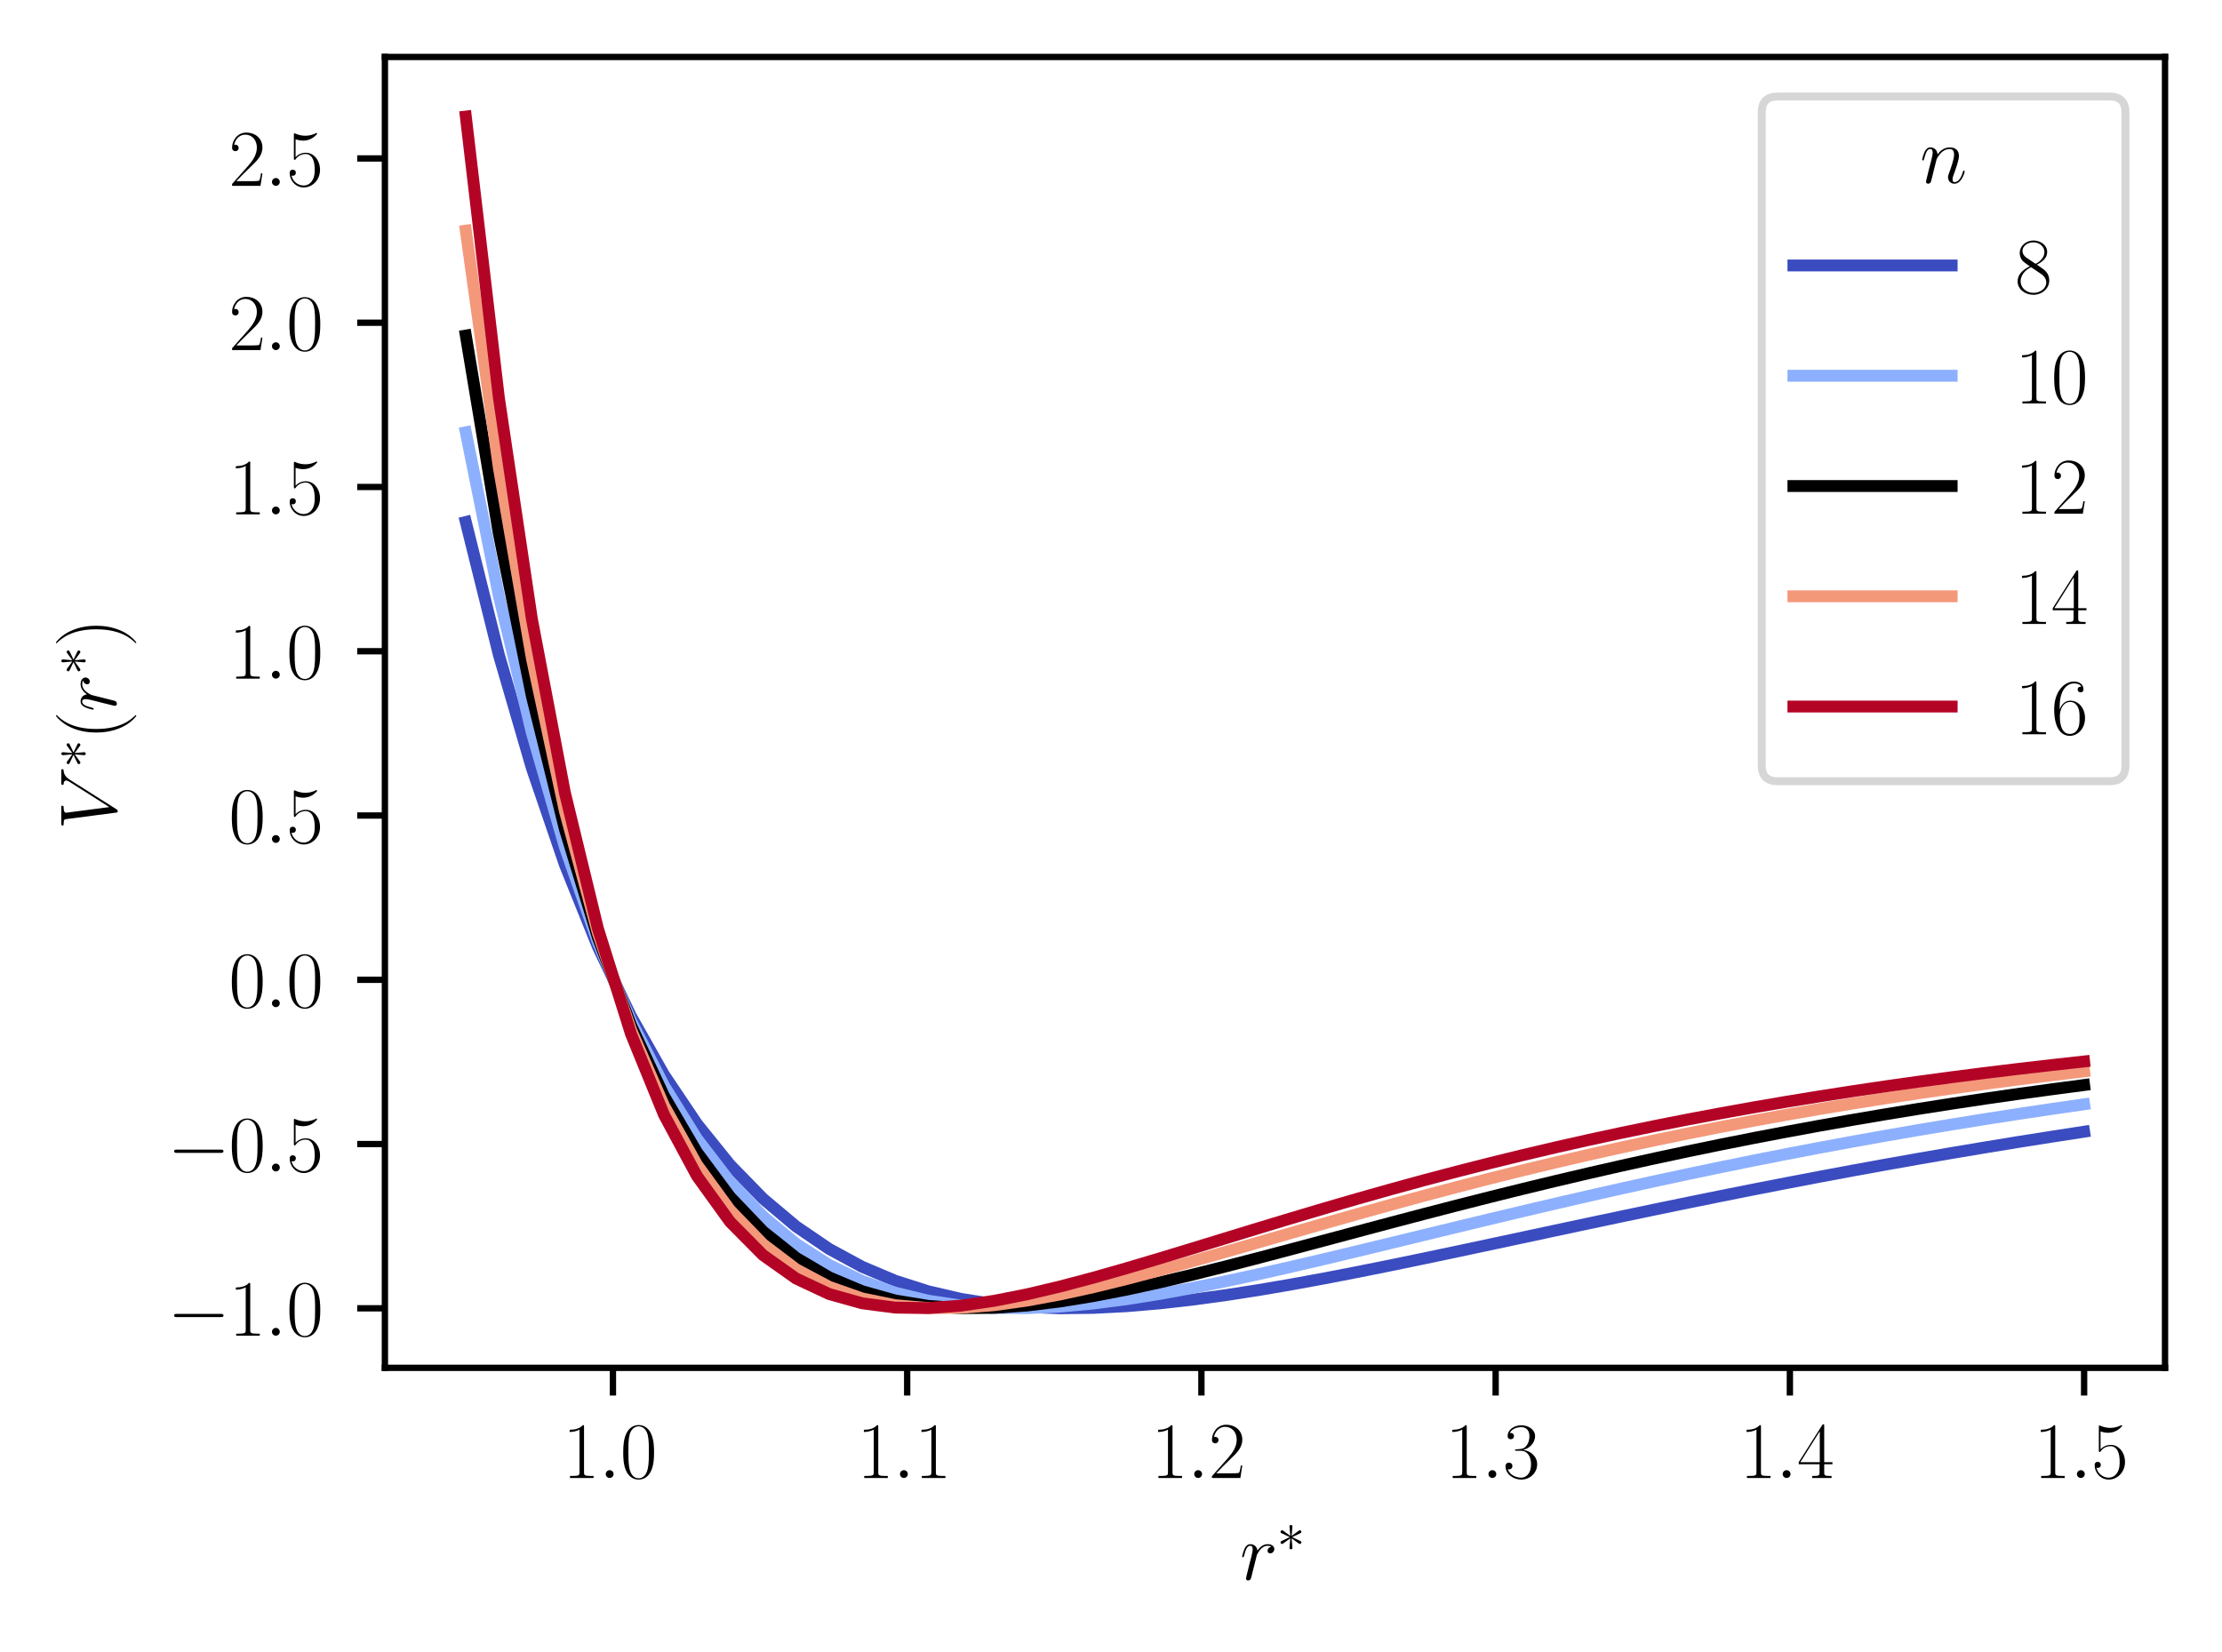 <?xml version="1.0" encoding="utf-8" standalone="no"?>
<!DOCTYPE svg PUBLIC "-//W3C//DTD SVG 1.1//EN"
  "http://www.w3.org/Graphics/SVG/1.1/DTD/svg11.dtd">
<svg xmlns:xlink="http://www.w3.org/1999/xlink" width="280.8pt" height="208.8pt" viewBox="0 0 280.8 208.8" xmlns="http://www.w3.org/2000/svg" version="1.1">
 <defs>
  <style type="text/css">*{stroke-linejoin: round; stroke-linecap: butt}</style>
 </defs>
 <g id="figure_1">
  <g id="patch_1">
   <path d="M 0 208.8 
L 280.8 208.8 
L 280.8 0 
L 0 0 
z
" style="fill: #ffffff"/>
  </g>
  <g id="axes_1">
   <g id="patch_2">
    <path d="M 48.641 172.889 
L 273.6 172.889 
L 273.6 7.2 
L 48.641 7.2 
z
" style="fill: #ffffff"/>
   </g>
   <g id="matplotlib.axis_1">
    <g id="xtick_1">
     <g id="line2d_1">
      <defs>
       <path id="m746d7a9987" d="M 0 0 
L 0 3.5 
" style="stroke: #000000; stroke-width: 0.8"/>
      </defs>
      <g>
       <use xlink:href="#m746d7a9987" x="77.458" y="172.889" style="stroke: #000000; stroke-width: 0.8"/>
      </g>
     </g>
     <g id="text_1">
      <!-- $\mathdefault{1.0}$ -->
      <g transform="translate(71.093 186.807) scale(0.1 -0.1)">
       <defs>
        <path id="CMR17-31" d="M 1702 4058 
C 1702 4192 1696 4192 1606 4192 
C 1357 3916 979 3827 621 3827 
C 602 3827 570 3827 563 3808 
C 557 3795 557 3782 557 3648 
C 755 3648 1088 3686 1344 3839 
L 1344 461 
C 1344 236 1331 160 781 160 
L 589 160 
L 589 0 
C 896 0 1216 0 1523 0 
C 1830 0 2150 0 2458 0 
L 2458 160 
L 2266 160 
C 1715 160 1702 230 1702 458 
L 1702 4058 
z
" transform="scale(0.016)"/>
        <path id="CMMI12-3a" d="M 1178 307 
C 1178 492 1024 619 870 619 
C 685 619 557 466 557 313 
C 557 128 710 0 864 0 
C 1050 0 1178 153 1178 307 
z
" transform="scale(0.016)"/>
        <path id="CMR17-30" d="M 2688 2025 
C 2688 2416 2682 3080 2413 3591 
C 2176 4039 1798 4198 1466 4198 
C 1158 4198 768 4058 525 3597 
C 269 3118 243 2524 243 2025 
C 243 1661 250 1106 448 619 
C 723 -39 1216 -128 1466 -128 
C 1760 -128 2208 -7 2470 600 
C 2662 1042 2688 1559 2688 2025 
z
M 1466 -26 
C 1056 -26 813 325 723 812 
C 653 1188 653 1738 653 2096 
C 653 2588 653 2997 736 3387 
C 858 3929 1216 4096 1466 4096 
C 1728 4096 2067 3923 2189 3400 
C 2272 3036 2278 2607 2278 2096 
C 2278 1680 2278 1169 2202 792 
C 2067 95 1690 -26 1466 -26 
z
" transform="scale(0.016)"/>
       </defs>
       <use xlink:href="#CMR17-31" transform="scale(0.996)"/>
       <use xlink:href="#CMMI12-3a" transform="translate(45.69 0) scale(0.996)"/>
       <use xlink:href="#CMR17-30" transform="translate(72.788 0) scale(0.996)"/>
      </g>
     </g>
    </g>
    <g id="xtick_2">
     <g id="line2d_2">
      <g>
       <use xlink:href="#m746d7a9987" x="114.642" y="172.889" style="stroke: #000000; stroke-width: 0.8"/>
      </g>
     </g>
     <g id="text_2">
      <!-- $\mathdefault{1.1}$ -->
      <g transform="translate(108.277 186.807) scale(0.1 -0.1)">
       <use xlink:href="#CMR17-31" transform="scale(0.996)"/>
       <use xlink:href="#CMMI12-3a" transform="translate(45.69 0) scale(0.996)"/>
       <use xlink:href="#CMR17-31" transform="translate(72.788 0) scale(0.996)"/>
      </g>
     </g>
    </g>
    <g id="xtick_3">
     <g id="line2d_3">
      <g>
       <use xlink:href="#m746d7a9987" x="151.825" y="172.889" style="stroke: #000000; stroke-width: 0.8"/>
      </g>
     </g>
     <g id="text_3">
      <!-- $\mathdefault{1.2}$ -->
      <g transform="translate(145.46 186.807) scale(0.1 -0.1)">
       <defs>
        <path id="CMR17-32" d="M 2669 989 
L 2554 989 
C 2490 536 2438 459 2413 420 
C 2381 369 1920 369 1830 369 
L 602 369 
C 832 619 1280 1072 1824 1597 
C 2214 1967 2669 2402 2669 3035 
C 2669 3790 2067 4224 1395 4224 
C 691 4224 262 3604 262 3030 
C 262 2780 448 2748 525 2748 
C 589 2748 781 2787 781 3010 
C 781 3207 614 3264 525 3264 
C 486 3264 448 3258 422 3245 
C 544 3790 915 4058 1306 4058 
C 1862 4058 2227 3617 2227 3035 
C 2227 2479 1901 2000 1536 1584 
L 262 146 
L 262 0 
L 2515 0 
L 2669 989 
z
" transform="scale(0.016)"/>
       </defs>
       <use xlink:href="#CMR17-31" transform="scale(0.996)"/>
       <use xlink:href="#CMMI12-3a" transform="translate(45.69 0) scale(0.996)"/>
       <use xlink:href="#CMR17-32" transform="translate(72.788 0) scale(0.996)"/>
      </g>
     </g>
    </g>
    <g id="xtick_4">
     <g id="line2d_4">
      <g>
       <use xlink:href="#m746d7a9987" x="189.008" y="172.889" style="stroke: #000000; stroke-width: 0.8"/>
      </g>
     </g>
     <g id="text_4">
      <!-- $\mathdefault{1.3}$ -->
      <g transform="translate(182.643 186.807) scale(0.1 -0.1)">
       <defs>
        <path id="CMR17-33" d="M 1414 2157 
C 1984 2157 2234 1662 2234 1090 
C 2234 320 1824 25 1453 25 
C 1114 25 563 194 390 693 
C 422 680 454 680 486 680 
C 640 680 755 782 755 948 
C 755 1133 614 1216 486 1216 
C 378 1216 211 1165 211 926 
C 211 335 787 -128 1466 -128 
C 2176 -128 2720 430 2720 1085 
C 2720 1707 2208 2157 1600 2227 
C 2086 2328 2554 2756 2554 3329 
C 2554 3820 2048 4179 1472 4179 
C 890 4179 378 3829 378 3329 
C 378 3110 544 3072 627 3072 
C 762 3072 877 3155 877 3321 
C 877 3486 762 3569 627 3569 
C 602 3569 570 3569 544 3557 
C 730 3959 1235 4032 1459 4032 
C 1683 4032 2106 3925 2106 3320 
C 2106 3143 2080 2828 1862 2550 
C 1670 2304 1453 2304 1242 2284 
C 1210 2284 1062 2269 1037 2269 
C 992 2263 966 2257 966 2208 
C 966 2163 973 2157 1101 2157 
L 1414 2157 
z
" transform="scale(0.016)"/>
       </defs>
       <use xlink:href="#CMR17-31" transform="scale(0.996)"/>
       <use xlink:href="#CMMI12-3a" transform="translate(45.69 0) scale(0.996)"/>
       <use xlink:href="#CMR17-33" transform="translate(72.788 0) scale(0.996)"/>
      </g>
     </g>
    </g>
    <g id="xtick_5">
     <g id="line2d_5">
      <g>
       <use xlink:href="#m746d7a9987" x="226.191" y="172.889" style="stroke: #000000; stroke-width: 0.8"/>
      </g>
     </g>
     <g id="text_5">
      <!-- $\mathdefault{1.4}$ -->
      <g transform="translate(219.826 186.807) scale(0.1 -0.1)">
       <defs>
        <path id="CMR17-34" d="M 2150 4122 
C 2150 4256 2144 4256 2029 4256 
L 128 1254 
L 128 1088 
L 1779 1088 
L 1779 457 
C 1779 224 1766 160 1318 160 
L 1197 160 
L 1197 0 
C 1402 0 1747 0 1965 0 
C 2182 0 2528 0 2733 0 
L 2733 160 
L 2611 160 
C 2163 160 2150 224 2150 457 
L 2150 1088 
L 2803 1088 
L 2803 1254 
L 2150 1254 
L 2150 4122 
z
M 1798 3703 
L 1798 1254 
L 256 1254 
L 1798 3703 
z
" transform="scale(0.016)"/>
       </defs>
       <use xlink:href="#CMR17-31" transform="scale(0.996)"/>
       <use xlink:href="#CMMI12-3a" transform="translate(45.69 0) scale(0.996)"/>
       <use xlink:href="#CMR17-34" transform="translate(72.788 0) scale(0.996)"/>
      </g>
     </g>
    </g>
    <g id="xtick_6">
     <g id="line2d_6">
      <g>
       <use xlink:href="#m746d7a9987" x="263.375" y="172.889" style="stroke: #000000; stroke-width: 0.8"/>
      </g>
     </g>
     <g id="text_6">
      <!-- $\mathdefault{1.5}$ -->
      <g transform="translate(257.01 186.807) scale(0.1 -0.1)">
       <defs>
        <path id="CMR17-35" d="M 730 3692 
C 794 3666 1056 3584 1325 3584 
C 1920 3584 2246 3911 2432 4100 
C 2432 4157 2432 4192 2394 4192 
C 2387 4192 2374 4192 2323 4163 
C 2099 4058 1837 3973 1517 3973 
C 1325 3973 1037 3999 723 4139 
C 653 4171 640 4171 634 4171 
C 602 4171 595 4164 595 4037 
L 595 2203 
C 595 2089 595 2057 659 2057 
C 691 2057 704 2070 736 2114 
C 941 2401 1222 2522 1542 2522 
C 1766 2522 2246 2382 2246 1289 
C 2246 1085 2246 715 2054 421 
C 1894 159 1645 25 1370 25 
C 947 25 518 320 403 814 
C 429 807 480 795 506 795 
C 589 795 749 840 749 1038 
C 749 1210 627 1280 506 1280 
C 358 1280 262 1190 262 1011 
C 262 454 704 -128 1382 -128 
C 2042 -128 2669 440 2669 1264 
C 2669 2030 2170 2624 1549 2624 
C 1222 2624 947 2503 730 2274 
L 730 3692 
z
" transform="scale(0.016)"/>
       </defs>
       <use xlink:href="#CMR17-31" transform="scale(0.996)"/>
       <use xlink:href="#CMMI12-3a" transform="translate(45.69 0) scale(0.996)"/>
       <use xlink:href="#CMR17-35" transform="translate(72.788 0) scale(0.996)"/>
      </g>
     </g>
    </g>
    <g id="text_7">
     <!-- $r^*$ -->
     <g transform="translate(156.694 199.663) scale(0.1 -0.1)">
      <defs>
       <path id="CMMI12-72" d="M 2490 2612 
C 2291 2574 2189 2433 2189 2293 
C 2189 2139 2310 2088 2400 2088 
C 2579 2088 2726 2242 2726 2433 
C 2726 2638 2528 2816 2208 2816 
C 1952 2816 1658 2701 1389 2312 
C 1344 2650 1088 2816 832 2816 
C 582 2816 454 2625 378 2484 
C 269 2254 173 1871 173 1839 
C 173 1814 198 1782 243 1782 
C 294 1782 301 1788 339 1935 
C 435 2318 557 2689 813 2689 
C 966 2689 1011 2580 1011 2395 
C 1011 2254 947 2005 902 1807 
L 723 1118 
C 698 996 627 709 595 594 
C 550 428 480 128 480 96 
C 480 6 550 -64 646 -64 
C 717 -64 838 -19 877 109 
C 896 160 1133 1124 1171 1271 
C 1203 1411 1242 1546 1274 1686 
C 1299 1775 1325 1878 1344 1961 
C 1363 2018 1536 2331 1696 2472 
C 1773 2542 1939 2689 2202 2689 
C 2304 2689 2406 2670 2490 2612 
z
" transform="scale(0.016)"/>
       <path id="CMSY10-3" d="M 1760 2719 
C 1766 2808 1766 2962 1600 2962 
C 1498 2962 1414 2879 1434 2795 
L 1434 2712 
L 1523 1720 
L 704 2316 
C 646 2348 634 2360 589 2360 
C 499 2360 416 2271 416 2181 
C 416 2079 480 2053 544 2021 
L 1453 1586 
L 570 1158 
C 467 1107 416 1081 416 985 
C 416 889 499 806 589 806 
C 634 806 646 806 806 928 
L 1523 1446 
L 1427 371 
C 1427 236 1542 204 1594 204 
C 1670 204 1766 248 1766 371 
L 1670 1446 
L 2490 851 
C 2547 819 2560 806 2605 806 
C 2694 806 2778 896 2778 985 
C 2778 1081 2720 1113 2643 1152 
C 2259 1343 2246 1343 1741 1580 
L 2624 2008 
C 2726 2060 2778 2085 2778 2181 
C 2778 2277 2694 2360 2605 2360 
C 2560 2360 2547 2360 2387 2239 
L 1670 1720 
L 1760 2719 
z
" transform="scale(0.016)"/>
      </defs>
      <use xlink:href="#CMMI12-72" transform="scale(0.996)"/>
      <use xlink:href="#CMSY10-3" transform="translate(46.671 36.154) scale(0.697)"/>
     </g>
    </g>
   </g>
   <g id="matplotlib.axis_2">
    <g id="ytick_1">
     <g id="line2d_7">
      <defs>
       <path id="mf81aeb2bf6" d="M 0 0 
L -3.5 0 
" style="stroke: #000000; stroke-width: 0.8"/>
      </defs>
      <g>
       <use xlink:href="#mf81aeb2bf6" x="48.641" y="165.363" style="stroke: #000000; stroke-width: 0.8"/>
      </g>
     </g>
     <g id="text_8">
      <!-- $\mathdefault{−1.0}$ -->
      <g transform="translate(21.163 168.822) scale(0.1 -0.1)">
       <defs>
        <path id="CMSY10-0" d="M 4218 1472 
C 4326 1472 4442 1472 4442 1600 
C 4442 1728 4326 1728 4218 1728 
L 755 1728 
C 646 1728 531 1728 531 1600 
C 531 1472 646 1472 755 1472 
L 4218 1472 
z
" transform="scale(0.016)"/>
       </defs>
       <use xlink:href="#CMSY10-0" transform="scale(0.996)"/>
       <use xlink:href="#CMR17-31" transform="translate(77.487 0) scale(0.996)"/>
       <use xlink:href="#CMMI12-3a" transform="translate(123.178 0) scale(0.996)"/>
       <use xlink:href="#CMR17-30" transform="translate(150.275 0) scale(0.996)"/>
      </g>
     </g>
    </g>
    <g id="ytick_2">
     <g id="line2d_8">
      <g>
       <use xlink:href="#mf81aeb2bf6" x="48.641" y="144.601" style="stroke: #000000; stroke-width: 0.8"/>
      </g>
     </g>
     <g id="text_9">
      <!-- $\mathdefault{−0.5}$ -->
      <g transform="translate(21.163 148.06) scale(0.1 -0.1)">
       <use xlink:href="#CMSY10-0" transform="scale(0.996)"/>
       <use xlink:href="#CMR17-30" transform="translate(77.487 0) scale(0.996)"/>
       <use xlink:href="#CMMI12-3a" transform="translate(123.178 0) scale(0.996)"/>
       <use xlink:href="#CMR17-35" transform="translate(150.275 0) scale(0.996)"/>
      </g>
     </g>
    </g>
    <g id="ytick_3">
     <g id="line2d_9">
      <g>
       <use xlink:href="#mf81aeb2bf6" x="48.641" y="123.839" style="stroke: #000000; stroke-width: 0.8"/>
      </g>
     </g>
     <g id="text_10">
      <!-- $\mathdefault{0.0}$ -->
      <g transform="translate(28.911 127.298) scale(0.1 -0.1)">
       <use xlink:href="#CMR17-30" transform="scale(0.996)"/>
       <use xlink:href="#CMMI12-3a" transform="translate(45.69 0) scale(0.996)"/>
       <use xlink:href="#CMR17-30" transform="translate(72.788 0) scale(0.996)"/>
      </g>
     </g>
    </g>
    <g id="ytick_4">
     <g id="line2d_10">
      <g>
       <use xlink:href="#mf81aeb2bf6" x="48.641" y="103.076" style="stroke: #000000; stroke-width: 0.8"/>
      </g>
     </g>
     <g id="text_11">
      <!-- $\mathdefault{0.5}$ -->
      <g transform="translate(28.911 106.536) scale(0.1 -0.1)">
       <use xlink:href="#CMR17-30" transform="scale(0.996)"/>
       <use xlink:href="#CMMI12-3a" transform="translate(45.69 0) scale(0.996)"/>
       <use xlink:href="#CMR17-35" transform="translate(72.788 0) scale(0.996)"/>
      </g>
     </g>
    </g>
    <g id="ytick_5">
     <g id="line2d_11">
      <g>
       <use xlink:href="#mf81aeb2bf6" x="48.641" y="82.314" style="stroke: #000000; stroke-width: 0.8"/>
      </g>
     </g>
     <g id="text_12">
      <!-- $\mathdefault{1.0}$ -->
      <g transform="translate(28.911 85.774) scale(0.1 -0.1)">
       <use xlink:href="#CMR17-31" transform="scale(0.996)"/>
       <use xlink:href="#CMMI12-3a" transform="translate(45.69 0) scale(0.996)"/>
       <use xlink:href="#CMR17-30" transform="translate(72.788 0) scale(0.996)"/>
      </g>
     </g>
    </g>
    <g id="ytick_6">
     <g id="line2d_12">
      <g>
       <use xlink:href="#mf81aeb2bf6" x="48.641" y="61.552" style="stroke: #000000; stroke-width: 0.8"/>
      </g>
     </g>
     <g id="text_13">
      <!-- $\mathdefault{1.5}$ -->
      <g transform="translate(28.911 65.012) scale(0.1 -0.1)">
       <use xlink:href="#CMR17-31" transform="scale(0.996)"/>
       <use xlink:href="#CMMI12-3a" transform="translate(45.69 0) scale(0.996)"/>
       <use xlink:href="#CMR17-35" transform="translate(72.788 0) scale(0.996)"/>
      </g>
     </g>
    </g>
    <g id="ytick_7">
     <g id="line2d_13">
      <g>
       <use xlink:href="#mf81aeb2bf6" x="48.641" y="40.79" style="stroke: #000000; stroke-width: 0.8"/>
      </g>
     </g>
     <g id="text_14">
      <!-- $\mathdefault{2.0}$ -->
      <g transform="translate(28.911 44.249) scale(0.1 -0.1)">
       <use xlink:href="#CMR17-32" transform="scale(0.996)"/>
       <use xlink:href="#CMMI12-3a" transform="translate(45.69 0) scale(0.996)"/>
       <use xlink:href="#CMR17-30" transform="translate(72.788 0) scale(0.996)"/>
      </g>
     </g>
    </g>
    <g id="ytick_8">
     <g id="line2d_14">
      <g>
       <use xlink:href="#mf81aeb2bf6" x="48.641" y="20.028" style="stroke: #000000; stroke-width: 0.8"/>
      </g>
     </g>
     <g id="text_15">
      <!-- $\mathdefault{2.5}$ -->
      <g transform="translate(28.911 23.487) scale(0.1 -0.1)">
       <use xlink:href="#CMR17-32" transform="scale(0.996)"/>
       <use xlink:href="#CMMI12-3a" transform="translate(45.69 0) scale(0.996)"/>
       <use xlink:href="#CMR17-35" transform="translate(72.788 0) scale(0.996)"/>
      </g>
     </g>
    </g>
    <g id="text_16">
     <!-- $V^*(r^*)$ -->
     <g transform="translate(14.672 104.897) rotate(-90) scale(0.1 -0.1)">
      <defs>
       <path id="CMMI12-56" d="M 3962 3640 
C 4179 3984 4378 4136 4704 4162 
C 4768 4168 4819 4168 4819 4282 
C 4819 4308 4806 4346 4749 4346 
C 4634 4346 4358 4346 4243 4346 
C 4058 4346 3866 4346 3686 4346 
C 3635 4346 3571 4346 3571 4226 
C 3571 4168 3629 4162 3654 4162 
C 3891 4143 3917 4029 3917 3952 
C 3917 3857 3827 3710 3821 3704 
L 1811 540 
L 1363 3969 
C 1363 4160 1696 4160 1766 4160 
C 1862 4160 1920 4160 1920 4282 
C 1920 4346 1850 4346 1830 4346 
C 1722 4346 1594 4346 1485 4346 
L 1126 4346 
C 659 4346 467 4346 461 4346 
C 422 4346 346 4346 346 4230 
C 346 4160 390 4160 493 4160 
C 819 4160 838 4102 858 3944 
L 1370 24 
C 1389 -109 1389 -128 1478 -128 
C 1555 -128 1587 -109 1651 -8 
L 3962 3640 
z
" transform="scale(0.016)"/>
       <path id="CMR17-28" d="M 1958 -1561 
C 1958 -1555 1958 -1542 1939 -1523 
C 1645 -1224 858 -407 858 1581 
C 858 3569 1632 4379 1946 4697 
C 1946 4704 1958 4717 1958 4736 
C 1958 4755 1939 4768 1914 4768 
C 1843 4768 1299 4296 986 3594 
C 666 2887 576 2199 576 1588 
C 576 1128 621 351 1005 -471 
C 1312 -1135 1837 -1600 1914 -1600 
C 1946 -1600 1958 -1587 1958 -1561 
z
" transform="scale(0.016)"/>
       <path id="CMR17-29" d="M 1683 1581 
C 1683 2040 1638 2817 1254 3639 
C 947 4303 422 4768 346 4768 
C 326 4768 301 4761 301 4729 
C 301 4717 307 4710 314 4697 
C 621 4378 1402 3568 1402 1584 
C 1402 -407 627 -1217 314 -1537 
C 307 -1549 301 -1556 301 -1568 
C 301 -1600 326 -1600 346 -1600 
C 416 -1600 960 -1128 1274 -426 
C 1594 281 1683 969 1683 1581 
z
" transform="scale(0.016)"/>
      </defs>
      <use xlink:href="#CMMI12-56" transform="scale(0.996)"/>
      <use xlink:href="#CMSY10-3" transform="translate(78.547 36.154) scale(0.697)"/>
      <use xlink:href="#CMR17-28" transform="translate(113.915 0) scale(0.996)"/>
      <use xlink:href="#CMMI12-72" transform="translate(149.195 0) scale(0.996)"/>
      <use xlink:href="#CMSY10-3" transform="translate(195.866 36.154) scale(0.697)"/>
      <use xlink:href="#CMR17-29" transform="translate(231.233 0) scale(0.996)"/>
     </g>
    </g>
   </g>
   <g id="line2d_15">
    <path d="M 58.867 65.977 
L 63.04 82.755 
L 67.214 97.085 
L 71.388 109.293 
L 75.561 119.664 
L 79.735 128.444 
L 83.909 135.845 
L 88.082 142.053 
L 92.256 147.228 
L 96.43 151.508 
L 100.603 155.015 
L 104.777 157.853 
L 108.95 160.114 
L 113.124 161.877 
L 117.298 163.212 
L 121.471 164.178 
L 125.645 164.829 
L 129.819 165.208 
L 133.992 165.357 
L 138.166 165.31 
L 142.339 165.097 
L 146.513 164.743 
L 150.687 164.273 
L 154.86 163.705 
L 159.034 163.057 
L 163.208 162.343 
L 167.381 161.577 
L 171.555 160.77 
L 175.728 159.931 
L 179.902 159.069 
L 184.076 158.191 
L 188.249 157.303 
L 192.423 156.411 
L 196.597 155.518 
L 200.77 154.629 
L 204.944 153.747 
L 209.117 152.875 
L 213.291 152.015 
L 217.465 151.168 
L 221.638 150.337 
L 225.812 149.523 
L 229.986 148.726 
L 234.159 147.947 
L 238.333 147.188 
L 242.506 146.447 
L 246.68 145.727 
L 250.854 145.026 
L 255.027 144.344 
L 259.201 143.683 
L 263.375 143.041 
" clip-path="url(#pbc02baa7fc)" style="fill: none; stroke: #3b4cc0; stroke-width: 1.5; stroke-linecap: square"/>
   </g>
   <g id="line2d_16">
    <path d="M 58.867 54.638 
L 63.04 75.305 
L 67.214 92.61 
L 71.388 107.058 
L 75.561 119.077 
L 79.735 129.032 
L 83.909 137.232 
L 88.082 143.94 
L 92.256 149.381 
L 96.43 153.747 
L 100.603 157.201 
L 104.777 159.882 
L 108.95 161.911 
L 113.124 163.388 
L 117.298 164.4 
L 121.471 165.023 
L 125.645 165.319 
L 129.819 165.343 
L 133.992 165.141 
L 138.166 164.754 
L 142.339 164.214 
L 146.513 163.552 
L 150.687 162.79 
L 154.86 161.951 
L 159.034 161.052 
L 163.208 160.108 
L 167.381 159.132 
L 171.555 158.135 
L 175.728 157.126 
L 179.902 156.112 
L 184.076 155.099 
L 188.249 154.094 
L 192.423 153.099 
L 196.597 152.12 
L 200.77 151.158 
L 204.944 150.216 
L 209.117 149.296 
L 213.291 148.399 
L 217.465 147.526 
L 221.638 146.678 
L 225.812 145.855 
L 229.986 145.058 
L 234.159 144.286 
L 238.333 143.539 
L 242.506 142.818 
L 246.68 142.121 
L 250.854 141.449 
L 255.027 140.801 
L 259.201 140.176 
L 263.375 139.575 
" clip-path="url(#pbc02baa7fc)" style="fill: none; stroke: #8db0fe; stroke-width: 1.5; stroke-linecap: square"/>
   </g>
   <g id="line2d_17">
    <path d="M 58.867 42.411 
L 63.04 67.446 
L 67.214 87.995 
L 71.388 104.806 
L 75.561 118.501 
L 79.735 129.597 
L 83.909 138.527 
L 88.082 145.652 
L 92.256 151.274 
L 96.43 155.645 
L 100.603 158.977 
L 104.777 161.448 
L 108.95 163.205 
L 113.124 164.373 
L 117.298 165.056 
L 121.471 165.342 
L 125.645 165.305 
L 129.819 165.006 
L 133.992 164.496 
L 138.166 163.818 
L 142.339 163.01 
L 146.513 162.1 
L 150.687 161.114 
L 154.86 160.073 
L 159.034 158.994 
L 163.208 157.892 
L 167.381 156.778 
L 171.555 155.662 
L 175.728 154.551 
L 179.902 153.452 
L 184.076 152.371 
L 188.249 151.311 
L 192.423 150.275 
L 196.597 149.266 
L 200.77 148.285 
L 204.944 147.334 
L 209.117 146.413 
L 213.291 145.523 
L 217.465 144.664 
L 221.638 143.836 
L 225.812 143.039 
L 229.986 142.272 
L 234.159 141.535 
L 238.333 140.826 
L 242.506 140.146 
L 246.68 139.494 
L 250.854 138.867 
L 255.027 138.267 
L 259.201 137.692 
L 263.375 137.14 
" clip-path="url(#pbc02baa7fc)" style="fill: none; stroke: #000000; stroke-width: 1.5; stroke-linecap: square"/>
   </g>
   <g id="line2d_18">
    <path d="M 58.867 29.154 
L 63.04 59.111 
L 67.214 83.209 
L 71.388 102.524 
L 75.561 117.93 
L 79.735 130.142 
L 83.909 139.744 
L 88.082 147.215 
L 92.256 152.948 
L 96.43 157.262 
L 100.603 160.424 
L 104.777 162.648 
L 108.95 164.115 
L 113.124 164.969 
L 117.298 165.332 
L 121.471 165.303 
L 125.645 164.964 
L 129.819 164.38 
L 133.992 163.608 
L 138.166 162.693 
L 142.339 161.67 
L 146.513 160.57 
L 150.687 159.418 
L 154.86 158.234 
L 159.034 157.033 
L 163.208 155.829 
L 167.381 154.631 
L 171.555 153.448 
L 175.728 152.285 
L 179.902 151.149 
L 184.076 150.043 
L 188.249 148.968 
L 192.423 147.928 
L 196.597 146.923 
L 200.77 145.955 
L 204.944 145.022 
L 209.117 144.126 
L 213.291 143.265 
L 217.465 142.44 
L 221.638 141.649 
L 225.812 140.891 
L 229.986 140.167 
L 234.159 139.473 
L 238.333 138.811 
L 242.506 138.178 
L 246.68 137.572 
L 250.854 136.995 
L 255.027 136.443 
L 259.201 135.916 
L 263.375 135.413 
" clip-path="url(#pbc02baa7fc)" style="fill: none; stroke: #f4987a; stroke-width: 1.5; stroke-linecap: square"/>
   </g>
   <g id="line2d_19">
    <path d="M 58.867 14.731 
L 63.04 50.239 
L 67.214 78.228 
L 71.388 100.201 
L 75.561 117.362 
L 79.735 130.67 
L 83.909 140.894 
L 88.082 148.65 
L 92.256 154.434 
L 96.43 158.644 
L 100.603 161.599 
L 104.777 163.557 
L 108.95 164.727 
L 113.124 165.275 
L 117.298 165.336 
L 121.471 165.02 
L 125.645 164.414 
L 129.819 163.587 
L 133.992 162.598 
L 138.166 161.492 
L 142.339 160.304 
L 146.513 159.063 
L 150.687 157.793 
L 154.86 156.512 
L 159.034 155.234 
L 163.208 153.97 
L 167.381 152.728 
L 171.555 151.514 
L 175.728 150.334 
L 179.902 149.191 
L 184.076 148.087 
L 188.249 147.023 
L 192.423 146 
L 196.597 145.018 
L 200.77 144.078 
L 204.944 143.177 
L 209.117 142.316 
L 213.291 141.494 
L 217.465 140.709 
L 221.638 139.96 
L 225.812 139.246 
L 229.986 138.566 
L 234.159 137.917 
L 238.333 137.299 
L 242.506 136.711 
L 246.68 136.15 
L 250.854 135.616 
L 255.027 135.108 
L 259.201 134.624 
L 263.375 134.163 
" clip-path="url(#pbc02baa7fc)" style="fill: none; stroke: #b40426; stroke-width: 1.5; stroke-linecap: square"/>
   </g>
   <g id="patch_3">
    <path d="M 48.641 172.889 
L 48.641 7.2 
" style="fill: none; stroke: #000000; stroke-width: 0.8; stroke-linejoin: miter; stroke-linecap: square"/>
   </g>
   <g id="patch_4">
    <path d="M 273.6 172.889 
L 273.6 7.2 
" style="fill: none; stroke: #000000; stroke-width: 0.8; stroke-linejoin: miter; stroke-linecap: square"/>
   </g>
   <g id="patch_5">
    <path d="M 48.641 172.889 
L 273.6 172.889 
" style="fill: none; stroke: #000000; stroke-width: 0.8; stroke-linejoin: miter; stroke-linecap: square"/>
   </g>
   <g id="patch_6">
    <path d="M 48.641 7.2 
L 273.6 7.2 
" style="fill: none; stroke: #000000; stroke-width: 0.8; stroke-linejoin: miter; stroke-linecap: square"/>
   </g>
   <g id="legend_1">
    <g id="patch_7">
     <path d="M 224.637 98.742 
L 266.6 98.742 
Q 268.6 98.742 268.6 96.742 
L 268.6 14.2 
Q 268.6 12.2 266.6 12.2 
L 224.637 12.2 
Q 222.637 12.2 222.637 14.2 
L 222.637 96.742 
Q 222.637 98.742 224.637 98.742 
z
" style="fill: #ffffff; opacity: 0.8; stroke: #cccccc; stroke-linejoin: miter"/>
    </g>
    <g id="text_17">
     <!-- $n$ -->
     <g transform="translate(242.629 23.118) scale(0.1 -0.1)">
      <defs>
       <path id="CMMI12-6e" d="M 1318 1871 
C 1331 1910 1491 2229 1728 2433 
C 1894 2586 2112 2689 2362 2689 
C 2618 2689 2707 2497 2707 2242 
C 2707 1878 2445 1150 2317 805 
C 2259 651 2227 568 2227 453 
C 2227 166 2426 -64 2733 -64 
C 3328 -64 3552 875 3552 913 
C 3552 945 3526 971 3488 971 
C 3430 971 3424 952 3392 843 
C 3245 319 3002 64 2752 64 
C 2688 64 2586 64 2586 269 
C 2586 429 2656 621 2694 710 
C 2822 1063 3091 1780 3091 2145 
C 3091 2528 2867 2816 2381 2816 
C 1811 2816 1510 2415 1395 2255 
C 1376 2618 1114 2816 832 2816 
C 627 2816 486 2695 378 2478 
C 262 2248 173 1865 173 1839 
C 173 1814 198 1782 243 1782 
C 294 1782 301 1788 339 1935 
C 442 2325 557 2689 813 2689 
C 960 2689 1011 2586 1011 2395 
C 1011 2254 947 2005 902 1807 
L 723 1118 
C 698 996 627 709 595 594 
C 550 428 480 128 480 96 
C 480 6 550 -64 646 -64 
C 723 -64 813 -26 864 70 
C 877 102 934 326 966 453 
L 1107 1028 
L 1318 1871 
z
" transform="scale(0.016)"/>
      </defs>
      <use xlink:href="#CMMI12-6e" transform="scale(0.996)"/>
     </g>
    </g>
    <g id="line2d_20">
     <path d="M 226.637 33.556 
L 236.637 33.556 
L 246.637 33.556 
" style="fill: none; stroke: #3b4cc0; stroke-width: 1.5; stroke-linecap: square"/>
    </g>
    <g id="text_18">
     <!-- 8 -->
     <g transform="translate(254.637 37.056) scale(0.1 -0.1)">
      <defs>
       <path id="CMR17-38" d="M 1741 2264 
C 2144 2467 2554 2773 2554 3263 
C 2554 3841 1990 4179 1472 4179 
C 890 4179 378 3759 378 3180 
C 378 3021 416 2747 666 2505 
C 730 2442 998 2251 1171 2130 
C 883 1983 211 1634 211 934 
C 211 279 838 -128 1459 -128 
C 2144 -128 2720 362 2720 1010 
C 2720 1590 2330 1857 2074 2029 
L 1741 2264 
z
M 902 2822 
C 851 2854 595 3051 595 3351 
C 595 3739 998 4032 1459 4032 
C 1965 4032 2336 3676 2336 3262 
C 2336 2669 1670 2331 1638 2331 
C 1632 2331 1626 2331 1574 2370 
L 902 2822 
z
M 2080 1519 
C 2176 1449 2483 1240 2483 851 
C 2483 381 2010 25 1472 25 
C 890 25 448 438 448 940 
C 448 1443 838 1862 1280 2060 
L 2080 1519 
z
" transform="scale(0.016)"/>
      </defs>
      <use xlink:href="#CMR17-38" transform="scale(0.996)"/>
     </g>
    </g>
    <g id="line2d_21">
     <path d="M 226.637 47.493 
L 236.637 47.493 
L 246.637 47.493 
" style="fill: none; stroke: #8db0fe; stroke-width: 1.5; stroke-linecap: square"/>
    </g>
    <g id="text_19">
     <!-- 10 -->
     <g transform="translate(254.637 50.993) scale(0.1 -0.1)">
      <use xlink:href="#CMR17-31" transform="scale(0.996)"/>
      <use xlink:href="#CMR17-30" transform="translate(45.69 0) scale(0.996)"/>
     </g>
    </g>
    <g id="line2d_22">
     <path d="M 226.637 61.43 
L 236.637 61.43 
L 246.637 61.43 
" style="fill: none; stroke: #000000; stroke-width: 1.5; stroke-linecap: square"/>
    </g>
    <g id="text_20">
     <!-- 12 -->
     <g transform="translate(254.637 64.93) scale(0.1 -0.1)">
      <use xlink:href="#CMR17-31" transform="scale(0.996)"/>
      <use xlink:href="#CMR17-32" transform="translate(45.69 0) scale(0.996)"/>
     </g>
    </g>
    <g id="line2d_23">
     <path d="M 226.637 75.367 
L 236.637 75.367 
L 246.637 75.367 
" style="fill: none; stroke: #f4987a; stroke-width: 1.5; stroke-linecap: square"/>
    </g>
    <g id="text_21">
     <!-- 14 -->
     <g transform="translate(254.637 78.867) scale(0.1 -0.1)">
      <use xlink:href="#CMR17-31" transform="scale(0.996)"/>
      <use xlink:href="#CMR17-34" transform="translate(45.69 0) scale(0.996)"/>
     </g>
    </g>
    <g id="line2d_24">
     <path d="M 226.637 89.304 
L 236.637 89.304 
L 246.637 89.304 
" style="fill: none; stroke: #b40426; stroke-width: 1.5; stroke-linecap: square"/>
    </g>
    <g id="text_22">
     <!-- 16 -->
     <g transform="translate(254.637 92.804) scale(0.1 -0.1)">
      <defs>
       <path id="CMR17-36" d="M 678 2176 
C 678 3690 1395 4032 1811 4032 
C 1946 4032 2272 4009 2400 3776 
C 2298 3776 2106 3776 2106 3553 
C 2106 3381 2246 3323 2336 3323 
C 2394 3323 2566 3348 2566 3560 
C 2566 3954 2246 4179 1805 4179 
C 1043 4179 243 3390 243 1984 
C 243 253 966 -128 1478 -128 
C 2099 -128 2688 427 2688 1283 
C 2688 2081 2170 2662 1517 2662 
C 1126 2662 838 2407 678 1960 
L 678 2176 
z
M 1478 25 
C 691 25 691 1200 691 1436 
C 691 1896 909 2560 1504 2560 
C 1613 2560 1926 2560 2138 2120 
C 2253 1870 2253 1609 2253 1289 
C 2253 944 2253 690 2118 434 
C 1978 171 1773 25 1478 25 
z
" transform="scale(0.016)"/>
      </defs>
      <use xlink:href="#CMR17-31" transform="scale(0.996)"/>
      <use xlink:href="#CMR17-36" transform="translate(45.69 0) scale(0.996)"/>
     </g>
    </g>
   </g>
  </g>
 </g>
 <defs>
  <clipPath id="pbc02baa7fc">
   <rect x="48.641" y="7.2" width="224.959" height="165.689"/>
  </clipPath>
 </defs>
</svg>
